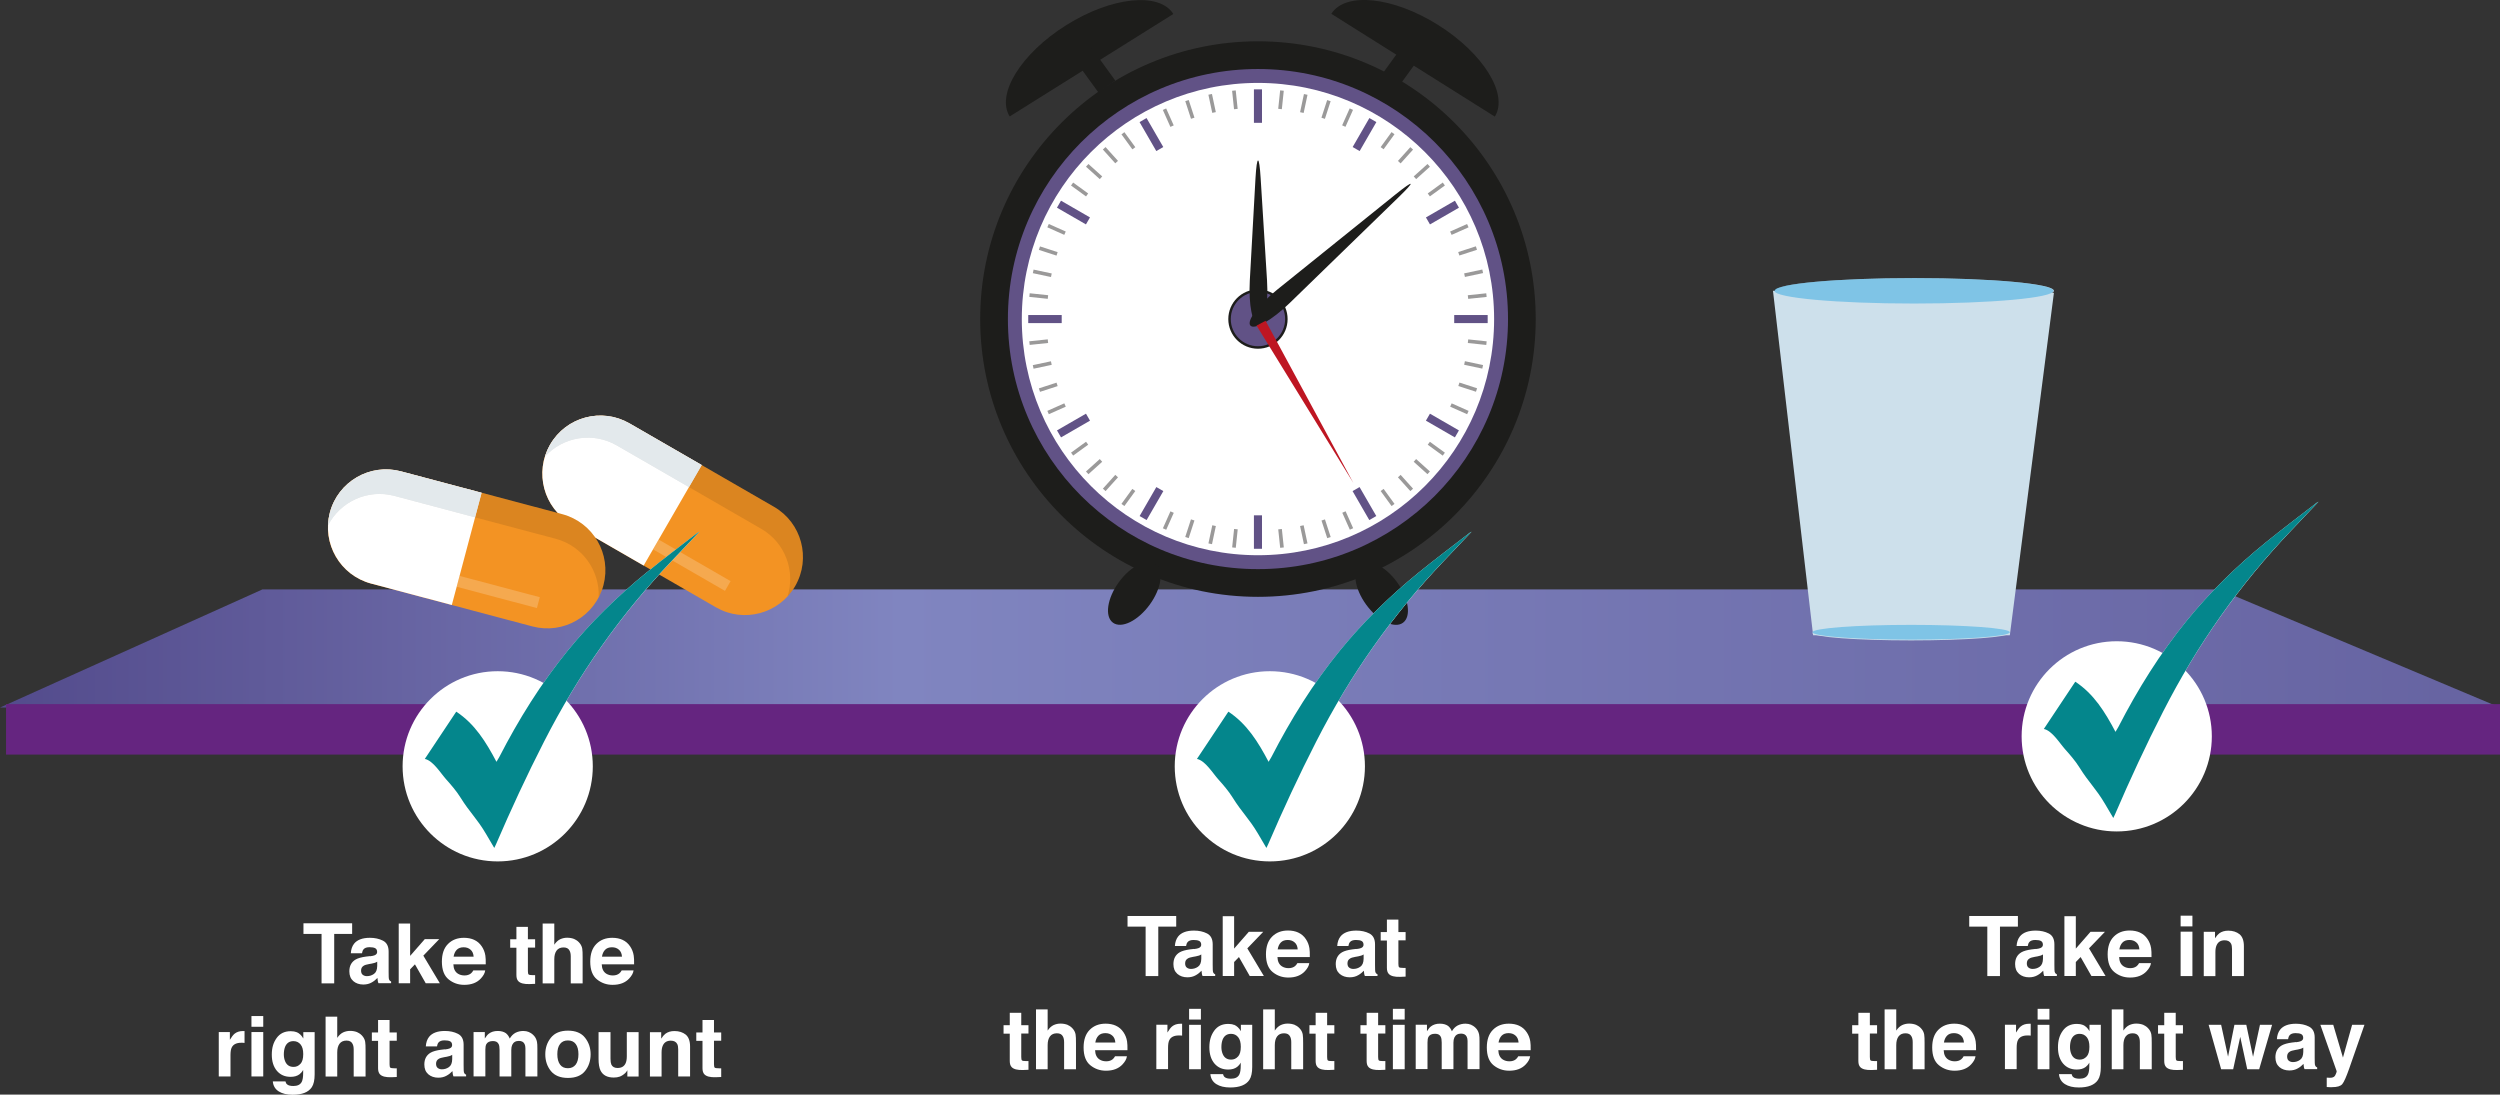 <?xml version="1.0" encoding="UTF-8"?><svg xmlns="http://www.w3.org/2000/svg" xmlns:xlink="http://www.w3.org/1999/xlink" viewBox="0 0 322.03 141"><rect x="0" y="0" width="322.03" height="141" fill="#333333" stroke="none"/><defs><style>.h{fill:url(#d);}.i{opacity:.1;}.j{fill:#010101;}.k{fill:#04868c;}.l{fill:#e3e9ec;}.m,.n{fill:#fff;}.o{fill:#f39323;}.p{fill:#cde0eb;}.q{fill:#be1622;}.r{fill:#1d1d1b;}.s{fill:#9a9999;}.t{fill:#652580;}.u{fill:#615286;}.n{opacity:.2;}.v{fill:#36a9e1;opacity:.51;}</style><linearGradient id="d" x1="0" y1="83.53" x2="322.03" y2="83.53" gradientTransform="matrix(1, 0, 0, 1, 0, 0)" gradientUnits="userSpaceOnUse"><stop offset="0" stop-color="#534b8c"/><stop offset=".11" stop-color="#605b9a"/><stop offset=".36" stop-color="#8085c0"/><stop offset="1" stop-color="#6663a1"/></linearGradient></defs><g id="a"/><g id="b"><g id="c"><g><g><g><polygon class="h" points="322.03 91.14 0 91.14 33.81 75.92 285.83 75.92 322.03 91.14"/><rect class="t" x=".78" y="90.7" width="321.25" height="6.5"/></g><g><polygon class="p" points="228.38 37.46 233.55 81.83 258.89 81.83 264.57 37.72 228.38 37.46"/><ellipse class="p" cx="246.6" cy="37.46" rx="17.97" ry="1.64"/><ellipse class="v" cx="246.54" cy="37.46" rx="17.97" ry="1.64"/><g><ellipse class="p" cx="246.18" cy="81.54" rx="12.71" ry=".95"/><ellipse class="v" cx="246.18" cy="81.44" rx="12.71" ry=".95"/></g></g><g><g><g><circle class="r" cx="162.04" cy="41.1" r="35.78"/><circle class="u" cx="162.04" cy="41.1" r="32.21"/><circle class="m" cx="162.04" cy="41.1" r="30.42"/><g><circle class="r" cx="162.04" cy="41.1" r="3.82"/><circle class="u" cx="162.04" cy="41.1" r="3.5"/></g><g><rect class="u" x="161.52" y="11.51" width="1.04" height="4.31"/><rect class="u" x="147.8" y="15.18" width="1.04" height="4.31" transform="translate(11.2 76.48) rotate(-30)"/><rect class="u" x="137.76" y="25.23" width="1.04" height="4.31" transform="translate(45.42 133.44) rotate(-60)"/><rect class="u" x="134.08" y="38.95" width="1.04" height="4.31" transform="translate(93.5 175.7) rotate(-90)"/><rect class="u" x="137.76" y="52.67" width="1.04" height="4.31" transform="translate(159.94 201.98) rotate(-120)"/><rect class="u" x="147.8" y="62.71" width="1.04" height="4.31" transform="translate(244.34 195.2) rotate(-150)"/><rect class="u" x="161.52" y="66.39" width="1.04" height="4.31" transform="translate(324.08 137.08) rotate(180)"/><rect class="u" x="175.24" y="62.71" width="1.04" height="4.31" transform="translate(360.4 33.16) rotate(150)"/><rect class="u" x="185.28" y="52.67" width="1.04" height="4.31" transform="translate(326.18 -78.68) rotate(120)"/><rect class="u" x="188.96" y="38.95" width="1.04" height="4.31" transform="translate(230.58 -148.38) rotate(90)"/><rect class="u" x="185.28" y="25.23" width="1.04" height="4.31" transform="translate(116.62 -147.22) rotate(60)"/><rect class="u" x="175.24" y="15.18" width="1.04" height="4.31" transform="translate(32.22 -85.56) rotate(30)"/></g><rect class="s" x="158.83" y="11.66" width=".47" height="2.39" transform="translate(-.47 16.7) rotate(-6)"/><rect class="s" x="155.9" y="12.13" width=".47" height="2.39" transform="translate(.64 32.75) rotate(-12)"/><rect class="s" x="153.03" y="12.9" width=".47" height="2.39" transform="translate(3.15 48.05) rotate(-18)"/><rect class="s" x="150.25" y="13.96" width=".47" height="2.39" transform="translate(6.85 62.52) rotate(-24)"/><rect class="s" x="145.11" y="16.93" width=".47" height="2.39" transform="translate(17.11 88.9) rotate(-36)"/><rect class="s" x="142.8" y="18.8" width=".47" height="2.39" transform="translate(23.36 100.84) rotate(-42)"/><rect class="s" x="140.7" y="20.9" width=".47" height="2.39" transform="translate(30.21 112.05) rotate(-48)"/><rect class="s" x="138.83" y="23.21" width=".47" height="2.39" transform="translate(37.58 122.57) rotate(-54)"/><rect class="s" x="135.86" y="28.36" width=".47" height="2.39" transform="translate(53.74 141.86) rotate(-66)"/><rect class="s" x="134.79" y="31.13" width=".47" height="2.39" transform="translate(62.56 150.76) rotate(-72)"/><rect class="s" x="134.02" y="34" width=".47" height="2.39" transform="translate(71.92 159.21) rotate(-78)"/><rect class="s" x="133.56" y="36.94" width=".47" height="2.39" transform="translate(81.89 167.21) rotate(-84)"/><rect class="s" x="133.56" y="42.88" width=".47" height="2.39" transform="translate(103.95 181.74) rotate(-96)"/><rect class="s" x="134.02" y="45.81" width=".47" height="2.39" transform="translate(116.19 188.11) rotate(-102)"/><rect class="s" x="134.79" y="48.68" width=".47" height="2.39" transform="translate(129.32 193.71) rotate(-108)"/><rect class="s" x="135.86" y="51.46" width=".47" height="2.39" transform="translate(143.35 198.4) rotate(-114)"/><rect class="s" x="138.83" y="56.6" width=".47" height="2.39" transform="translate(174.05 204.27) rotate(-126)"/><rect class="s" x="140.7" y="58.91" width=".47" height="2.39" transform="translate(190.57 205.06) rotate(-132)"/><rect class="s" x="142.8" y="61.01" width=".47" height="2.39" transform="translate(207.71 204.15) rotate(-138)"/><rect class="s" x="145.11" y="62.88" width=".47" height="2.39" transform="translate(225.27 201.35) rotate(-144)"/><rect class="s" x="150.25" y="65.85" width=".47" height="2.39" transform="translate(260.7 189.51) rotate(-156)"/><rect class="s" x="153.03" y="66.92" width=".47" height="2.39" transform="translate(277.98 180.25) rotate(-162)"/><rect class="s" x="155.9" y="67.69" width=".47" height="2.39" transform="translate(294.54 168.72) rotate(-168)"/><rect class="s" x="158.83" y="68.15" width=".47" height="2.39" transform="translate(310.02 154.94) rotate(-174)"/><rect class="s" x="164.77" y="68.15" width=".47" height="2.39" transform="translate(336.36 121.07) rotate(174)"/><rect class="s" x="167.71" y="67.69" width=".47" height="2.39" transform="translate(346.54 101.34) rotate(168)"/><rect class="s" x="170.58" y="66.92" width=".47" height="2.39" transform="translate(354.32 80.11) rotate(162)"/><rect class="s" x="173.35" y="65.85" width=".47" height="2.39" transform="translate(359.45 57.69) rotate(156)"/><rect class="s" x="178.5" y="62.88" width=".47" height="2.39" transform="translate(361 10.86) rotate(144)"/><rect class="s" x="180.81" y="61.01" width=".47" height="2.39" transform="translate(357.21 -12.7) rotate(138)"/><rect class="s" x="182.91" y="58.91" width=".47" height="2.39" transform="translate(350.36 -35.78) rotate(132)"/><rect class="s" x="184.78" y="56.6" width=".47" height="2.39" transform="translate(340.52 -57.91) rotate(126)"/><rect class="s" x="187.75" y="51.46" width=".47" height="2.39" transform="translate(312.55 -97.66) rotate(114)"/><rect class="s" x="188.81" y="48.68" width=".47" height="2.39" transform="translate(294.91 -114.51) rotate(108)"/><rect class="s" x="189.58" y="45.81" width=".47" height="2.39" transform="translate(275.26 -128.89) rotate(102)"/><rect class="s" x="190.05" y="42.88" width=".47" height="2.39" transform="translate(254.01 -140.56) rotate(96)"/><rect class="s" x="190.05" y="36.94" width=".47" height="2.39" transform="translate(208.32 -155.09) rotate(84)"/><rect class="s" x="189.58" y="34" width=".47" height="2.39" transform="translate(184.78 -157.79) rotate(78)"/><rect class="s" x="188.81" y="31.13" width=".47" height="2.39" transform="translate(161.37 -157.46) rotate(72)"/><rect class="s" x="187.75" y="28.36" width=".47" height="2.39" transform="translate(138.52 -154.2) rotate(66)"/><rect class="s" x="184.78" y="23.21" width=".47" height="2.39" transform="translate(96.01 -139.62) rotate(54)"/><rect class="s" x="182.91" y="20.9" width=".47" height="2.39" transform="translate(77.02 -128.79) rotate(48)"/><rect class="s" x="180.81" y="18.8" width=".47" height="2.39" transform="translate(59.88 -116) rotate(42)"/><rect class="s" x="178.5" y="16.93" width=".47" height="2.39" transform="translate(44.79 -101.6) rotate(36)"/><rect class="s" x="173.35" y="13.96" width=".47" height="2.39" transform="translate(21.17 -69.3) rotate(24)"/><rect class="s" x="170.58" y="12.9" width=".47" height="2.39" transform="translate(12.71 -52.09) rotate(18)"/><rect class="s" x="167.71" y="12.13" width=".47" height="2.39" transform="translate(6.44 -34.62) rotate(12)"/><rect class="s" x="164.77" y="11.66" width=".47" height="2.39" transform="translate(2.25 -17.18) rotate(6)"/><path class="r" d="M162.39,23c-.19-3.11-.49-3.11-.67,0l-.73,13.14c-.17,3.11,.33,5.66,1.13,5.66s1.28-2.55,1.09-5.66l-.82-13.14Z"/><path class="r" d="M180.13,25.43c2.24-2.17,2.08-2.35-.35-.4l-15.26,12.28c-2.43,1.95-3.98,4.04-3.45,4.63s2.79-.71,5.03-2.88l14.03-13.63Z"/></g><ellipse class="r" cx="146.11" cy="76.44" rx="4.67" ry="2.46" transform="translate(-1.61 149.71) rotate(-54)"/><ellipse class="r" cx="177.97" cy="76.44" rx="2.46" ry="4.67" transform="translate(-10.94 119.21) rotate(-36)"/><g><path class="r" d="M130.06,15c-1.79-2.86,1.48-8.13,7.3-11.77,5.82-3.65,11.99-4.29,13.78-1.43"/><path class="r" d="M192.55,15.02c1.79-2.85-1.46-8.13-7.28-11.79-5.81-3.66-11.98-4.31-13.78-1.45"/><rect class="r" x="139.61" y="6.11" width="2.66" height="5.58" transform="translate(21.69 84.54) rotate(-36)"/><rect class="r" x="179.1" y="5.72" width="2.66" height="5.58" transform="translate(321.4 121.45) rotate(-144)"/></g></g><polygon class="q" points="161.86 41.94 174.33 62.21 163.02 41.32 161.86 41.94"/></g></g><g><path class="o" d="M99.69,65.28c3.58,2.06,4.8,6.64,2.74,10.21-2.06,3.58-6.64,4.8-10.21,2.74l-18.62-10.75c-3.58-2.06-4.8-6.64-2.74-10.21,2.06-3.58,6.64-4.8,10.21-2.74l18.62,10.75Z"/><path class="m" d="M70.86,57.27c-2.06,3.58-.84,8.15,2.74,10.21l9.31,5.37,7.48-12.95-9.31-5.37c-3.58-2.06-8.15-.84-10.21,2.74Z"/><g class="i"><path class="j" d="M79.44,57.37l18.62,10.75c3.09,1.78,4.41,5.43,3.39,8.7,.37-.4,.7-.83,.98-1.32,2.06-3.58,.84-8.15-2.74-10.21l-18.62-10.75c-3.58-2.06-8.15-.84-10.21,2.74-.28,.49-.49,1-.65,1.51,2.32-2.52,6.14-3.2,9.23-1.42Z"/></g><path class="l" d="M81.07,54.54c-3.58-2.06-8.15-.84-10.21,2.74-.28,.49-.49,1-.65,1.51,2.32-2.52,6.14-3.2,9.23-1.42l9.31,5.37,1.64-2.83-9.31-5.37Z"/><rect class="n" x="88.39" y="67.47" width="1.45" height="10.69" transform="translate(-18.5 113.58) rotate(-60)"/></g><g><path class="o" d="M72.42,66.23c3.99,1.06,6.37,5.15,5.31,9.15-1.06,3.99-5.15,6.37-9.15,5.31l-20.78-5.52c-3.99-1.06-6.37-5.15-5.31-9.15,1.06-3.99,5.15-6.37,9.15-5.31l20.78,5.52Z"/><path class="m" d="M42.5,66.02c-1.06,3.99,1.32,8.09,5.31,9.15l10.39,2.76,3.84-14.45-10.39-2.76c-3.99-1.06-8.09,1.32-9.15,5.31Z"/><g class="i"><path class="j" d="M50.8,63.88l20.78,5.52c3.45,.92,5.68,4.1,5.54,7.52,.25-.48,.46-.99,.61-1.53,1.06-3.99-1.32-8.09-5.31-9.15l-20.78-5.52c-3.99-1.06-8.09,1.32-9.15,5.31-.14,.54-.21,1.09-.23,1.63,1.58-3.04,5.09-4.69,8.54-3.78Z"/></g><path class="l" d="M51.64,60.71c-3.99-1.06-8.09,1.32-9.15,5.31-.14,.54-.21,1.09-.23,1.63,1.58-3.04,5.09-4.69,8.54-3.78l10.39,2.76,.84-3.16-10.39-2.76Z"/><rect class="n" x="63.45" y="70.92" width="1.45" height="10.69" transform="translate(-26 118.71) rotate(-75.13)"/></g><g><path class="m" d="M45.36,118.93v1.37h-2.31v6.37h-1.63v-6.37h-2.33v-1.37h6.27Z"/><path class="m" d="M47.66,123.18c.28-.03,.48-.08,.6-.13,.21-.09,.32-.23,.32-.42,0-.23-.08-.4-.25-.49s-.41-.13-.73-.13c-.36,0-.61,.09-.76,.26-.11,.13-.18,.3-.21,.52h-1.44c.03-.5,.17-.91,.42-1.23,.4-.5,1.08-.76,2.04-.76,.63,0,1.19,.12,1.68,.37s.73,.72,.73,1.41v2.62c0,.18,0,.4,.01,.66,0,.2,.04,.33,.09,.4s.12,.13,.22,.17v.22h-1.63c-.05-.12-.08-.22-.09-.33s-.03-.22-.04-.35c-.21,.22-.45,.42-.72,.57-.32,.19-.69,.28-1.1,.28-.52,0-.95-.15-1.29-.44-.34-.3-.51-.71-.51-1.26,0-.7,.27-1.21,.82-1.53,.3-.17,.74-.29,1.32-.37l.51-.06Zm.92,.7c-.1,.06-.19,.11-.29,.14s-.23,.07-.4,.1l-.34,.06c-.32,.06-.55,.12-.69,.21-.24,.14-.35,.35-.35,.63,0,.25,.07,.44,.22,.55,.14,.11,.32,.17,.53,.17,.33,0,.63-.09,.9-.28,.28-.19,.42-.53,.43-1.03v-.56Z"/><path class="m" d="M51.36,118.96h1.47v4.17l1.89-2.16h1.86l-2.05,2.13,2.13,3.56h-1.82l-1.39-2.44-.62,.64v1.8h-1.47v-7.71Z"/><path class="m" d="M61.07,121.06c.4,.18,.73,.46,.99,.85,.23,.34,.39,.73,.46,1.18,.04,.26,.06,.64,.05,1.13h-4.17c.02,.57,.22,.98,.6,1.21,.23,.14,.5,.22,.83,.22,.34,0,.62-.09,.83-.26,.12-.09,.22-.23,.31-.39h1.53c-.04,.34-.23,.68-.55,1.03-.51,.56-1.23,.83-2.15,.83-.76,0-1.43-.23-2.01-.7-.58-.47-.87-1.23-.87-2.29,0-.99,.26-1.75,.79-2.28,.53-.53,1.21-.79,2.05-.79,.5,0,.95,.09,1.34,.27Zm-2.24,1.29c-.21,.22-.34,.51-.4,.88h2.58c-.03-.4-.16-.7-.4-.9-.24-.21-.53-.31-.89-.31-.38,0-.68,.11-.89,.33Z"/><path class="m" d="M65.72,122.06v-1.07h.8v-1.6h1.48v1.6h.93v1.07h-.93v3.02c0,.23,.03,.38,.09,.44s.24,.09,.55,.09c.05,0,.09,0,.14,0,.05,0,.1,0,.15,0v1.12l-.71,.03c-.71,.02-1.19-.1-1.45-.37-.17-.17-.25-.44-.25-.79v-3.52h-.8Z"/><path class="m" d="M74,120.98c.29,.12,.52,.31,.71,.56,.16,.21,.25,.43,.29,.66s.05,.59,.05,1.11v3.36h-1.53v-3.48c0-.31-.05-.56-.16-.75-.14-.27-.39-.4-.77-.4s-.69,.13-.89,.4-.3,.64-.3,1.13v3.1h-1.5v-7.71h1.5v2.73c.22-.33,.47-.56,.75-.7,.28-.13,.58-.2,.9-.2,.35,0,.67,.06,.96,.18Z"/><path class="m" d="M80.18,121.06c.4,.18,.73,.46,.99,.85,.23,.34,.39,.73,.46,1.18,.04,.26,.06,.64,.05,1.13h-4.17c.02,.57,.22,.98,.6,1.21,.23,.14,.5,.22,.83,.22,.34,0,.62-.09,.83-.26,.12-.09,.22-.23,.31-.39h1.53c-.04,.34-.23,.68-.55,1.03-.51,.56-1.23,.83-2.15,.83-.76,0-1.43-.23-2.01-.7-.58-.47-.87-1.23-.87-2.29,0-.99,.26-1.75,.79-2.28,.53-.53,1.21-.79,2.05-.79,.5,0,.95,.09,1.34,.27Zm-2.24,1.29c-.21,.22-.34,.51-.4,.88h2.58c-.03-.4-.16-.7-.4-.9-.24-.21-.53-.31-.89-.31-.38,0-.68,.11-.89,.33Z"/><path class="m" d="M31.37,132.81s.06,0,.13,0v1.53c-.09-.01-.18-.02-.25-.02-.07,0-.13,0-.18,0-.6,0-1.01,.2-1.21,.59-.12,.22-.17,.56-.17,1.02v2.73h-1.51v-5.72h1.43v1c.23-.38,.43-.64,.6-.78,.28-.23,.64-.35,1.09-.35,.03,0,.05,0,.07,0Z"/><path class="m" d="M33.91,132.26h-1.52v-1.38h1.52v1.38Zm-1.52,.68h1.52v5.72h-1.52v-5.72Z"/><path class="m" d="M38.19,132.94c.36,.15,.66,.43,.88,.83v-.82h1.46v5.43c0,.74-.12,1.29-.37,1.67-.43,.64-1.25,.97-2.46,.97-.73,0-1.33-.14-1.79-.43s-.72-.72-.77-1.29h1.63c.04,.18,.11,.3,.21,.38,.16,.14,.43,.21,.81,.21,.54,0,.9-.18,1.08-.54,.12-.23,.18-.62,.18-1.16v-.37c-.14,.25-.3,.43-.46,.55-.3,.23-.68,.34-1.16,.34-.74,0-1.32-.26-1.76-.77-.44-.52-.66-1.21-.66-2.1s.21-1.56,.63-2.14,1.02-.87,1.8-.87c.29,0,.54,.04,.75,.13Zm.51,4.1c.24-.26,.36-.68,.36-1.26,0-.54-.11-.96-.34-1.24-.23-.28-.53-.43-.92-.43-.52,0-.88,.25-1.08,.74-.1,.26-.16,.59-.16,.97,0,.33,.06,.63,.17,.89,.2,.48,.56,.72,1.09,.72,.35,0,.64-.13,.88-.4Z"/><path class="m" d="M46.04,132.98c.29,.12,.52,.31,.71,.56,.16,.21,.25,.43,.29,.66s.05,.59,.05,1.11v3.36h-1.53v-3.48c0-.31-.05-.56-.16-.75-.14-.27-.39-.4-.77-.4s-.69,.13-.89,.4-.3,.64-.3,1.13v3.1h-1.5v-7.71h1.5v2.73c.22-.33,.47-.56,.75-.7,.28-.13,.58-.2,.9-.2,.35,0,.67,.06,.96,.18Z"/><path class="m" d="M47.9,134.06v-1.07h.8v-1.6h1.48v1.6h.93v1.07h-.93v3.02c0,.23,.03,.38,.09,.44s.24,.09,.55,.09c.05,0,.09,0,.14,0,.05,0,.1,0,.15,0v1.12l-.71,.03c-.71,.02-1.19-.1-1.45-.37-.17-.17-.25-.44-.25-.79v-3.52h-.8Z"/><path class="m" d="M57.32,135.18c.28-.03,.48-.08,.6-.13,.21-.09,.32-.23,.32-.42,0-.23-.08-.4-.25-.49s-.41-.13-.73-.13c-.36,0-.61,.09-.76,.26-.11,.13-.18,.3-.21,.52h-1.44c.03-.5,.17-.91,.42-1.23,.4-.5,1.08-.76,2.04-.76,.63,0,1.19,.12,1.68,.37s.73,.72,.73,1.41v2.62c0,.18,0,.4,.01,.66,0,.2,.04,.33,.09,.4s.12,.13,.22,.17v.22h-1.63c-.05-.12-.08-.22-.09-.33s-.03-.22-.04-.35c-.21,.22-.45,.42-.72,.57-.32,.19-.69,.28-1.1,.28-.52,0-.95-.15-1.29-.44-.34-.3-.51-.71-.51-1.26,0-.7,.27-1.21,.82-1.53,.3-.17,.74-.29,1.32-.37l.51-.06Zm.92,.7c-.1,.06-.19,.11-.29,.14s-.23,.07-.4,.1l-.34,.06c-.32,.06-.55,.12-.69,.21-.24,.14-.35,.35-.35,.63,0,.25,.07,.44,.22,.55,.14,.11,.32,.17,.53,.17,.33,0,.63-.09,.9-.28,.28-.19,.42-.53,.43-1.03v-.56Z"/><path class="m" d="M68.17,132.97c.25,.1,.47,.27,.67,.51,.16,.2,.27,.44,.33,.73,.04,.19,.05,.47,.05,.85v3.6h-1.54v-3.64c0-.22-.04-.4-.11-.54-.13-.27-.38-.4-.73-.4-.41,0-.7,.17-.86,.51-.08,.18-.12,.4-.12,.66v3.41h-1.51v-3.41c0-.34-.04-.59-.11-.74-.13-.28-.37-.41-.74-.41-.43,0-.71,.14-.86,.41-.08,.16-.12,.39-.12,.7v3.44h-1.52v-5.71h1.45v.83c.19-.3,.36-.51,.53-.63,.29-.22,.67-.34,1.13-.34,.44,0,.79,.1,1.06,.29,.22,.18,.38,.41,.49,.69,.2-.34,.44-.58,.73-.74,.31-.16,.65-.24,1.03-.24,.25,0,.5,.05,.75,.15Z"/><path class="m" d="M75.36,137.96c-.48,.6-1.22,.89-2.2,.89s-1.72-.3-2.2-.89c-.48-.6-.72-1.31-.72-2.15s.24-1.54,.72-2.14c.48-.6,1.22-.91,2.2-.91s1.72,.3,2.2,.91,.72,1.32,.72,2.14-.24,1.56-.72,2.15Zm-1.2-.83c.23-.31,.35-.75,.35-1.33s-.12-1.01-.35-1.32c-.23-.31-.57-.46-1.01-.46s-.77,.15-1.01,.46c-.24,.31-.35,.75-.35,1.32s.12,1.01,.35,1.33,.57,.47,1.01,.47,.77-.16,1.01-.47Z"/><path class="m" d="M78.64,132.94v3.45c0,.33,.04,.57,.11,.74,.14,.29,.4,.44,.8,.44,.51,0,.86-.21,1.04-.62,.1-.22,.15-.52,.15-.89v-3.11h1.52v5.72h-1.45v-.81s-.05,.07-.1,.16c-.06,.09-.12,.16-.2,.23-.23,.21-.46,.35-.68,.43-.22,.08-.47,.12-.77,.12-.84,0-1.41-.3-1.71-.91-.16-.34-.25-.83-.25-1.49v-3.45h1.53Z"/><path class="m" d="M88.33,133.27c.37,.31,.56,.82,.56,1.54v3.85h-1.53v-3.48c0-.3-.04-.53-.12-.69-.15-.29-.42-.44-.83-.44-.5,0-.85,.21-1.04,.65-.1,.23-.15,.52-.15,.87v3.1h-1.5v-5.71h1.45v.83c.19-.29,.37-.5,.54-.63,.31-.23,.7-.35,1.17-.35,.59,0,1.07,.16,1.45,.46Z"/><path class="m" d="M89.69,134.06v-1.07h.8v-1.6h1.48v1.6h.93v1.07h-.93v3.02c0,.23,.03,.38,.09,.44s.24,.09,.55,.09c.05,0,.09,0,.14,0,.05,0,.1,0,.15,0v1.12l-.71,.03c-.71,.02-1.19-.1-1.45-.37-.17-.17-.25-.44-.25-.79v-3.52h-.8Z"/></g><g><path class="m" d="M151.51,117.99v1.37h-2.31v6.37h-1.63v-6.37h-2.33v-1.37h6.27Z"/><path class="m" d="M153.81,122.25c.28-.03,.48-.08,.6-.13,.21-.09,.32-.23,.32-.42,0-.23-.08-.4-.25-.49s-.41-.13-.73-.13c-.36,0-.61,.09-.76,.26-.11,.13-.18,.3-.21,.52h-1.44c.03-.5,.17-.91,.42-1.23,.4-.5,1.08-.76,2.04-.76,.63,0,1.19,.12,1.68,.37s.73,.72,.73,1.41v2.62c0,.18,0,.4,.01,.66,0,.2,.04,.33,.09,.4s.12,.13,.22,.17v.22h-1.63c-.05-.12-.08-.22-.09-.33s-.03-.22-.04-.35c-.21,.22-.45,.42-.72,.57-.32,.19-.69,.28-1.1,.28-.52,0-.95-.15-1.29-.44-.34-.3-.51-.71-.51-1.26,0-.7,.27-1.21,.82-1.53,.3-.17,.74-.29,1.32-.37l.51-.06Zm.92,.7c-.1,.06-.19,.11-.29,.14s-.23,.07-.4,.1l-.34,.06c-.32,.06-.55,.12-.69,.21-.24,.14-.35,.35-.35,.63,0,.25,.07,.44,.22,.55,.14,.11,.32,.17,.53,.17,.33,0,.63-.09,.9-.28,.28-.19,.42-.53,.43-1.03v-.56Z"/><path class="m" d="M157.5,118.02h1.47v4.17l1.89-2.16h1.86l-2.05,2.13,2.13,3.56h-1.82l-1.39-2.44-.62,.64v1.8h-1.47v-7.71Z"/><path class="m" d="M167.22,120.12c.4,.18,.73,.46,.99,.85,.23,.34,.39,.73,.46,1.18,.04,.26,.06,.64,.05,1.13h-4.17c.02,.57,.22,.98,.6,1.21,.23,.14,.5,.22,.83,.22,.34,0,.62-.09,.83-.26,.12-.09,.22-.23,.31-.39h1.53c-.04,.34-.23,.68-.55,1.03-.51,.56-1.23,.83-2.15,.83-.76,0-1.43-.23-2.01-.7-.58-.47-.87-1.23-.87-2.29,0-.99,.26-1.75,.79-2.28,.53-.53,1.21-.79,2.05-.79,.5,0,.95,.09,1.34,.27Zm-2.24,1.29c-.21,.22-.34,.51-.4,.88h2.58c-.03-.4-.16-.7-.4-.9-.24-.21-.53-.31-.89-.31-.38,0-.68,.11-.89,.33Z"/><path class="m" d="M174.72,122.25c.28-.03,.48-.08,.6-.13,.21-.09,.32-.23,.32-.42,0-.23-.08-.4-.25-.49s-.41-.13-.73-.13c-.36,0-.61,.09-.76,.26-.11,.13-.18,.3-.21,.52h-1.44c.03-.5,.17-.91,.42-1.23,.4-.5,1.08-.76,2.04-.76,.63,0,1.19,.12,1.68,.37s.73,.72,.73,1.41v2.62c0,.18,0,.4,.01,.66,0,.2,.04,.33,.09,.4s.12,.13,.22,.17v.22h-1.63c-.05-.12-.08-.22-.09-.33s-.03-.22-.04-.35c-.21,.22-.45,.42-.72,.57-.32,.19-.69,.28-1.1,.28-.52,0-.95-.15-1.29-.44-.34-.3-.51-.71-.51-1.26,0-.7,.27-1.21,.82-1.53,.3-.17,.74-.29,1.32-.37l.51-.06Zm.92,.7c-.1,.06-.19,.11-.29,.14s-.23,.07-.4,.1l-.34,.06c-.32,.06-.55,.12-.69,.21-.24,.14-.35,.35-.35,.63,0,.25,.07,.44,.22,.55,.14,.11,.32,.17,.53,.17,.33,0,.63-.09,.9-.28,.28-.19,.42-.53,.43-1.03v-.56Z"/><path class="m" d="M177.85,121.13v-1.07h.8v-1.6h1.48v1.6h.93v1.07h-.93v3.02c0,.23,.03,.38,.09,.44s.24,.09,.55,.09c.05,0,.09,0,.14,0,.05,0,.1,0,.15,0v1.12l-.71,.03c-.71,.02-1.19-.1-1.45-.37-.17-.17-.25-.44-.25-.79v-3.52h-.8Z"/><path class="m" d="M129.27,133.13v-1.07h.8v-1.6h1.48v1.6h.93v1.07h-.93v3.02c0,.23,.03,.38,.09,.44s.24,.09,.55,.09c.05,0,.09,0,.14,0,.05,0,.1,0,.15,0v1.12l-.71,.03c-.71,.02-1.19-.1-1.45-.37-.17-.17-.25-.44-.25-.79v-3.52h-.8Z"/><path class="m" d="M137.55,132.04c.29,.12,.52,.31,.71,.56,.16,.21,.25,.43,.29,.66s.05,.59,.05,1.11v3.36h-1.53v-3.48c0-.31-.05-.56-.16-.75-.14-.27-.39-.4-.77-.4s-.69,.13-.89,.4-.3,.64-.3,1.13v3.1h-1.5v-7.71h1.5v2.73c.22-.33,.47-.56,.75-.7,.28-.13,.58-.2,.9-.2,.35,0,.67,.06,.96,.18Z"/><path class="m" d="M143.73,132.12c.4,.18,.73,.46,.99,.85,.23,.34,.39,.73,.46,1.18,.04,.26,.06,.64,.05,1.13h-4.17c.02,.57,.22,.98,.6,1.21,.23,.14,.5,.22,.83,.22,.34,0,.62-.09,.83-.26,.12-.09,.22-.23,.31-.39h1.53c-.04,.34-.23,.68-.55,1.03-.51,.56-1.23,.83-2.15,.83-.76,0-1.43-.23-2.01-.7-.58-.47-.87-1.23-.87-2.29,0-.99,.26-1.75,.79-2.28,.53-.53,1.21-.79,2.05-.79,.5,0,.95,.09,1.34,.27Zm-2.24,1.29c-.21,.22-.34,.51-.4,.88h2.58c-.03-.4-.16-.7-.4-.9-.24-.21-.53-.31-.89-.31-.38,0-.68,.11-.89,.33Z"/><path class="m" d="M152.14,131.87s.06,0,.13,0v1.53c-.09-.01-.18-.02-.25-.02-.07,0-.13,0-.18,0-.6,0-1.01,.2-1.21,.59-.12,.22-.17,.56-.17,1.02v2.73h-1.51v-5.72h1.43v1c.23-.38,.43-.64,.6-.78,.28-.23,.64-.35,1.09-.35,.03,0,.05,0,.07,0Z"/><path class="m" d="M154.69,131.33h-1.52v-1.38h1.52v1.38Zm-1.52,.68h1.52v5.72h-1.52v-5.72Z"/><path class="m" d="M158.96,132c.36,.15,.66,.43,.88,.83v-.82h1.46v5.43c0,.74-.12,1.29-.37,1.67-.43,.64-1.25,.97-2.46,.97-.73,0-1.33-.14-1.79-.43s-.72-.72-.77-1.29h1.63c.04,.18,.11,.3,.21,.38,.16,.14,.43,.21,.81,.21,.54,0,.9-.18,1.08-.54,.12-.23,.18-.62,.18-1.16v-.37c-.14,.25-.3,.43-.46,.55-.3,.23-.68,.34-1.16,.34-.74,0-1.32-.26-1.76-.77-.44-.52-.66-1.21-.66-2.1s.21-1.56,.63-2.14,1.02-.87,1.8-.87c.29,0,.54,.04,.75,.13Zm.51,4.1c.24-.26,.36-.68,.36-1.26,0-.54-.11-.96-.34-1.24-.23-.28-.53-.43-.92-.43-.52,0-.88,.25-1.08,.74-.1,.26-.16,.59-.16,.97,0,.33,.06,.63,.17,.89,.2,.48,.56,.72,1.09,.72,.35,0,.64-.13,.88-.4Z"/><path class="m" d="M166.81,132.04c.29,.12,.52,.31,.71,.56,.16,.21,.25,.43,.29,.66s.05,.59,.05,1.11v3.36h-1.53v-3.48c0-.31-.05-.56-.16-.75-.14-.27-.39-.4-.77-.4s-.69,.13-.89,.4-.3,.64-.3,1.13v3.1h-1.5v-7.71h1.5v2.73c.22-.33,.47-.56,.75-.7,.28-.13,.58-.2,.9-.2,.35,0,.67,.06,.96,.18Z"/><path class="m" d="M168.67,133.13v-1.07h.8v-1.6h1.48v1.6h.93v1.07h-.93v3.02c0,.23,.03,.38,.09,.44s.24,.09,.55,.09c.05,0,.09,0,.14,0,.05,0,.1,0,.15,0v1.12l-.71,.03c-.71,.02-1.19-.1-1.45-.37-.17-.17-.25-.44-.25-.79v-3.52h-.8Z"/><path class="m" d="M175.24,133.13v-1.07h.8v-1.6h1.48v1.6h.93v1.07h-.93v3.02c0,.23,.03,.38,.09,.44s.24,.09,.55,.09c.05,0,.09,0,.14,0,.05,0,.1,0,.15,0v1.12l-.71,.03c-.71,.02-1.19-.1-1.45-.37-.17-.17-.25-.44-.25-.79v-3.52h-.8Z"/><path class="m" d="M180.94,131.33h-1.52v-1.38h1.52v1.38Zm-1.52,.68h1.52v5.72h-1.52v-5.72Z"/><path class="m" d="M189.53,132.03c.25,.1,.47,.27,.67,.51,.16,.2,.27,.44,.33,.73,.04,.19,.05,.47,.05,.85v3.6h-1.54v-3.64c0-.22-.04-.4-.11-.54-.13-.27-.38-.4-.73-.4-.41,0-.7,.17-.86,.51-.08,.18-.12,.4-.12,.66v3.41h-1.51v-3.41c0-.34-.04-.59-.11-.74-.13-.28-.37-.41-.74-.41-.43,0-.71,.14-.86,.41-.08,.16-.12,.39-.12,.7v3.44h-1.52v-5.71h1.45v.83c.19-.3,.36-.51,.53-.63,.29-.22,.67-.34,1.13-.34,.44,0,.79,.1,1.06,.29,.22,.18,.38,.41,.49,.69,.2-.34,.44-.58,.73-.74,.31-.16,.65-.24,1.03-.24,.25,0,.5,.05,.75,.15Z"/><path class="m" d="M195.67,132.12c.4,.18,.73,.46,.99,.85,.23,.34,.39,.73,.46,1.18,.04,.26,.06,.64,.05,1.13h-4.17c.02,.57,.22,.98,.6,1.21,.23,.14,.5,.22,.83,.22,.34,0,.62-.09,.83-.26,.12-.09,.22-.23,.31-.39h1.53c-.04,.34-.23,.68-.55,1.03-.51,.56-1.23,.83-2.15,.83-.76,0-1.43-.23-2.01-.7-.58-.47-.87-1.23-.87-2.29,0-.99,.26-1.75,.79-2.28,.53-.53,1.21-.79,2.05-.79,.5,0,.95,.09,1.34,.27Zm-2.24,1.29c-.21,.22-.34,.51-.4,.88h2.58c-.03-.4-.16-.7-.4-.9-.24-.21-.53-.31-.89-.31-.38,0-.68,.11-.89,.33Z"/></g><g><path class="m" d="M259.93,117.99v1.37h-2.31v6.37h-1.63v-6.37h-2.33v-1.37h6.27Z"/><path class="m" d="M262.23,122.25c.28-.03,.48-.08,.6-.13,.21-.09,.32-.23,.32-.42,0-.23-.08-.4-.25-.49s-.41-.13-.73-.13c-.36,0-.61,.09-.76,.26-.11,.13-.18,.3-.21,.52h-1.44c.03-.5,.17-.91,.42-1.23,.4-.5,1.08-.76,2.04-.76,.63,0,1.19,.12,1.68,.37s.73,.72,.73,1.41v2.62c0,.18,0,.4,.01,.66,0,.2,.04,.33,.09,.4s.12,.13,.22,.17v.22h-1.63c-.05-.12-.08-.22-.09-.33s-.03-.22-.04-.35c-.21,.22-.45,.42-.72,.57-.32,.19-.69,.28-1.1,.28-.52,0-.95-.15-1.29-.44-.34-.3-.51-.71-.51-1.26,0-.7,.27-1.21,.82-1.53,.3-.17,.74-.29,1.32-.37l.51-.06Zm.92,.7c-.1,.06-.19,.11-.29,.14s-.23,.07-.4,.1l-.34,.06c-.32,.06-.55,.12-.69,.21-.24,.14-.35,.35-.35,.63,0,.25,.07,.44,.22,.55,.14,.11,.32,.17,.53,.17,.33,0,.63-.09,.9-.28,.28-.19,.42-.53,.43-1.03v-.56Z"/><path class="m" d="M265.92,118.02h1.47v4.17l1.89-2.16h1.86l-2.05,2.13,2.13,3.56h-1.82l-1.39-2.44-.62,.64v1.8h-1.47v-7.71Z"/><path class="m" d="M275.64,120.12c.4,.18,.73,.46,.99,.85,.23,.34,.39,.73,.46,1.18,.04,.26,.06,.64,.05,1.13h-4.17c.02,.57,.22,.98,.6,1.21,.23,.14,.5,.22,.83,.22,.34,0,.62-.09,.83-.26,.12-.09,.22-.23,.31-.39h1.53c-.04,.34-.23,.68-.55,1.03-.51,.56-1.23,.83-2.15,.83-.76,0-1.43-.23-2.01-.7-.58-.47-.87-1.23-.87-2.29,0-.99,.26-1.75,.79-2.28,.53-.53,1.21-.79,2.05-.79,.5,0,.95,.09,1.34,.27Zm-2.24,1.29c-.21,.22-.34,.51-.4,.88h2.58c-.03-.4-.16-.7-.4-.9-.24-.21-.53-.31-.89-.31-.38,0-.68,.11-.89,.33Z"/><path class="m" d="M282.41,119.33h-1.52v-1.38h1.52v1.38Zm-1.52,.68h1.52v5.72h-1.52v-5.72Z"/><path class="m" d="M288.48,120.34c.37,.31,.56,.82,.56,1.54v3.85h-1.53v-3.48c0-.3-.04-.53-.12-.69-.15-.29-.42-.44-.83-.44-.5,0-.85,.21-1.04,.65-.1,.23-.15,.52-.15,.87v3.1h-1.5v-5.71h1.45v.83c.19-.29,.37-.5,.54-.63,.31-.23,.7-.35,1.17-.35,.59,0,1.07,.16,1.45,.46Z"/><path class="m" d="M238.58,133.13v-1.07h.8v-1.6h1.48v1.6h.93v1.07h-.93v3.02c0,.23,.03,.38,.09,.44s.24,.09,.55,.09c.05,0,.09,0,.14,0,.05,0,.1,0,.15,0v1.12l-.71,.03c-.71,.02-1.19-.1-1.45-.37-.17-.17-.25-.44-.25-.79v-3.52h-.8Z"/><path class="m" d="M246.86,132.04c.29,.12,.52,.31,.71,.56,.16,.21,.25,.43,.29,.66s.05,.59,.05,1.11v3.36h-1.53v-3.48c0-.31-.05-.56-.16-.75-.14-.27-.39-.4-.77-.4s-.69,.13-.89,.4-.3,.64-.3,1.13v3.1h-1.5v-7.71h1.5v2.73c.22-.33,.47-.56,.75-.7,.28-.13,.58-.2,.9-.2,.35,0,.67,.06,.96,.18Z"/><path class="m" d="M253.04,132.12c.4,.18,.73,.46,.99,.85,.23,.34,.39,.73,.46,1.18,.04,.26,.06,.64,.05,1.13h-4.17c.02,.57,.22,.98,.6,1.21,.23,.14,.5,.22,.83,.22,.34,0,.62-.09,.83-.26,.12-.09,.22-.23,.31-.39h1.53c-.04,.34-.23,.68-.55,1.03-.51,.56-1.23,.83-2.15,.83-.76,0-1.43-.23-2.01-.7-.58-.47-.87-1.23-.87-2.29,0-.99,.26-1.75,.79-2.28,.53-.53,1.21-.79,2.05-.79,.5,0,.95,.09,1.34,.27Zm-2.24,1.29c-.21,.22-.34,.51-.4,.88h2.58c-.03-.4-.16-.7-.4-.9-.24-.21-.53-.31-.89-.31-.38,0-.68,.11-.89,.33Z"/><path class="m" d="M261.45,131.87s.06,0,.13,0v1.53c-.09-.01-.18-.02-.25-.02-.07,0-.13,0-.18,0-.6,0-1.01,.2-1.21,.59-.12,.22-.17,.56-.17,1.02v2.73h-1.51v-5.72h1.43v1c.23-.38,.43-.64,.6-.78,.28-.23,.64-.35,1.09-.35,.03,0,.05,0,.07,0Z"/><path class="m" d="M263.99,131.33h-1.52v-1.38h1.52v1.38Zm-1.52,.68h1.52v5.72h-1.52v-5.72Z"/><path class="m" d="M268.27,132c.36,.15,.66,.43,.88,.83v-.82h1.46v5.43c0,.74-.12,1.29-.37,1.67-.43,.64-1.25,.97-2.46,.97-.73,0-1.33-.14-1.79-.43s-.72-.72-.77-1.29h1.63c.04,.18,.11,.3,.21,.38,.16,.14,.43,.21,.81,.21,.54,0,.9-.18,1.08-.54,.12-.23,.18-.62,.18-1.16v-.37c-.14,.25-.3,.43-.46,.55-.3,.23-.68,.34-1.16,.34-.74,0-1.32-.26-1.76-.77-.44-.52-.66-1.21-.66-2.1s.21-1.56,.63-2.14,1.02-.87,1.8-.87c.29,0,.54,.04,.75,.13Zm.51,4.1c.24-.26,.36-.68,.36-1.26,0-.54-.11-.96-.34-1.24-.23-.28-.53-.43-.92-.43-.52,0-.88,.25-1.08,.74-.1,.26-.16,.59-.16,.97,0,.33,.06,.63,.17,.89,.2,.48,.56,.72,1.09,.72,.35,0,.64-.13,.88-.4Z"/><path class="m" d="M276.12,132.04c.29,.12,.52,.31,.71,.56,.16,.21,.25,.43,.29,.66s.05,.59,.05,1.11v3.36h-1.53v-3.48c0-.31-.05-.56-.16-.75-.14-.27-.39-.4-.77-.4s-.69,.13-.89,.4-.3,.64-.3,1.13v3.1h-1.5v-7.71h1.5v2.73c.22-.33,.47-.56,.75-.7,.28-.13,.58-.2,.9-.2,.35,0,.67,.06,.96,.18Z"/><path class="m" d="M277.98,133.13v-1.07h.8v-1.6h1.48v1.6h.93v1.07h-.93v3.02c0,.23,.03,.38,.09,.44s.24,.09,.55,.09c.05,0,.09,0,.14,0,.05,0,.1,0,.15,0v1.12l-.71,.03c-.71,.02-1.19-.1-1.45-.37-.17-.17-.25-.44-.25-.79v-3.52h-.8Z"/><path class="m" d="M287.83,132.01h1.52l.87,4.12,.89-4.12h1.56l-1.66,5.72h-1.54l-.9-4.17-.91,4.17h-1.55l-1.61-5.72h1.61l.89,4.1,.82-4.1Z"/><path class="m" d="M295.76,134.25c.28-.03,.48-.08,.6-.13,.21-.09,.32-.23,.32-.42,0-.23-.08-.4-.25-.49s-.41-.13-.73-.13c-.36,0-.61,.09-.76,.26-.11,.13-.18,.3-.21,.52h-1.44c.03-.5,.17-.91,.42-1.23,.4-.5,1.08-.76,2.04-.76,.63,0,1.19,.12,1.68,.37s.73,.72,.73,1.41v2.62c0,.18,0,.4,.01,.66,0,.2,.04,.33,.09,.4s.12,.13,.22,.17v.22h-1.63c-.05-.12-.08-.22-.09-.33s-.03-.22-.04-.35c-.21,.22-.45,.42-.72,.57-.32,.19-.69,.28-1.1,.28-.52,0-.95-.15-1.29-.44-.34-.3-.51-.71-.51-1.26,0-.7,.27-1.21,.82-1.53,.3-.17,.74-.29,1.32-.37l.51-.06Zm.92,.7c-.1,.06-.19,.11-.29,.14s-.23,.07-.4,.1l-.34,.06c-.32,.06-.55,.12-.69,.21-.24,.14-.35,.35-.35,.63,0,.25,.07,.44,.22,.55,.14,.11,.32,.17,.53,.17,.33,0,.63-.09,.9-.28,.28-.19,.42-.53,.43-1.03v-.56Z"/><path class="m" d="M299.7,138.82h.19c.15,.02,.29,.01,.42,0s.25-.06,.34-.12c.09-.06,.17-.18,.24-.37,.08-.19,.11-.3,.1-.35l-2.1-5.97h1.66l1.25,4.22,1.18-4.22h1.59l-1.96,5.62c-.38,1.08-.68,1.76-.9,2.02s-.66,.39-1.32,.39c-.13,0-.24,0-.32,0-.08,0-.2,0-.36-.02v-1.2Z"/></g><g><circle class="m" cx="272.66" cy="94.85" r="12.25"/><g id="e"><g><path class="m" d="M272.22,105.37c.1-.21,.16-.33,.22-.46,1.93-4.48,3.98-8.89,6.19-13.23,4.38-8.59,9.87-16.39,16.53-23.37,1.17-1.22,2.32-2.45,3.49-3.68-.13,.06-.25,.14-.36,.23-2.17,1.68-4.36,3.33-6.49,5.06-3.69,3-7.08,6.31-10.1,10.01-3.46,4.25-6.34,8.87-8.84,13.74-.09,.17-.2,.33-.36,.61-1.35-2.53-2.78-4.87-5.18-6.46l-4.05,6.09c1.08,.21,1.9,.73,2.56,1.46,.6,.66,1.21,1.34,1.69,2.1,1.25,2.01,2.42,4.06,3.63,6.09,.34,.58,.69,1.17,1.07,1.82Z"/><path class="k" d="M272.22,105.37c-.39-.65-.73-1.24-1.07-1.82-1.2-2.03-2.06-2.71-3.31-4.72-.47-.76-1.21-1.63-1.81-2.29-.67-.73-1.68-2.43-2.76-2.64l4.05-6.09c2.4,1.58,3.84,3.92,5.18,6.46,.16-.28,.27-.44,.36-.61,2.5-4.86,5.38-9.49,8.84-13.74,3.01-3.69,6.4-7,10.1-10.01,2.13-1.73,4.32-3.38,6.49-5.06,.11-.09,.23-.17,.36-.23-1.16,1.23-2.32,2.46-3.49,3.68-6.67,6.97-12.15,14.78-16.53,23.37-2.22,4.34-4.27,8.76-6.19,13.23-.05,.13-.12,.25-.22,.46Z"/></g></g></g><circle class="m" cx="64.11" cy="98.71" r="12.25"/><g id="f"><g><path class="m" d="M63.67,109.23c.1-.21,.16-.33,.22-.46,1.93-4.48,3.98-8.89,6.19-13.23,4.38-8.59,9.87-16.39,16.53-23.37,1.17-1.22,2.32-2.45,3.49-3.68-.13,.06-.25,.14-.36,.23-2.17,1.68-4.36,3.33-6.49,5.06-3.69,3-7.08,6.31-10.1,10.01-3.46,4.25-6.34,8.87-8.84,13.74-.09,.17-.2,.33-.36,.61-1.35-2.53-2.78-4.87-5.18-6.46l-4.05,6.09c1.08,.21,1.9,.73,2.56,1.46,.6,.66,1.21,1.34,1.69,2.1,1.25,2.01,2.42,4.06,3.63,6.09,.34,.58,.69,1.17,1.07,1.82Z"/><path class="k" d="M63.67,109.23c-.39-.65-.73-1.24-1.07-1.82-1.2-2.03-2.06-2.71-3.31-4.72-.47-.76-1.21-1.63-1.81-2.29-.67-.73-1.68-2.43-2.76-2.64l4.05-6.09c2.4,1.58,3.84,3.92,5.18,6.46,.16-.28,.27-.44,.36-.61,2.5-4.86,5.38-9.49,8.84-13.74,3.01-3.69,6.4-7,10.1-10.01,2.13-1.73,4.32-3.38,6.49-5.06,.11-.09,.23-.17,.36-.23-1.16,1.23-2.32,2.46-3.49,3.68-6.67,6.97-12.15,14.78-16.53,23.37-2.22,4.34-4.27,8.76-6.19,13.23-.05,.13-.12,.25-.22,.46Z"/></g></g><g><circle class="m" cx="163.57" cy="98.71" r="12.25"/><g id="g"><g><path class="m" d="M163.13,109.23c.1-.21,.16-.33,.22-.46,1.93-4.48,3.98-8.89,6.19-13.23,4.38-8.59,9.87-16.39,16.53-23.37,1.17-1.22,2.32-2.45,3.49-3.68-.13,.06-.25,.14-.36,.23-2.17,1.68-4.36,3.33-6.49,5.06-3.69,3-7.08,6.31-10.1,10.01-3.46,4.25-6.34,8.87-8.84,13.74-.09,.17-.2,.33-.36,.61-1.35-2.53-2.78-4.87-5.18-6.46l-4.05,6.09c1.08,.21,1.9,.73,2.56,1.46,.6,.66,1.21,1.34,1.69,2.1,1.25,2.01,2.42,4.06,3.63,6.09,.34,.58,.69,1.17,1.07,1.82Z"/><path class="k" d="M163.13,109.23c-.39-.65-.73-1.24-1.07-1.82-1.2-2.03-2.06-2.71-3.31-4.72-.47-.76-1.21-1.63-1.81-2.29-.67-.73-1.68-2.43-2.76-2.64l4.05-6.09c2.4,1.58,3.84,3.92,5.18,6.46,.16-.28,.27-.44,.36-.61,2.5-4.86,5.38-9.49,8.84-13.74,3.01-3.69,6.4-7,10.1-10.01,2.13-1.73,4.32-3.38,6.49-5.06,.11-.09,.23-.17,.36-.23-1.16,1.23-2.32,2.46-3.49,3.68-6.67,6.97-12.15,14.78-16.53,23.37-2.22,4.34-4.27,8.76-6.19,13.23-.05,.13-.12,.25-.22,.46Z"/></g></g></g></g></g></g></svg>